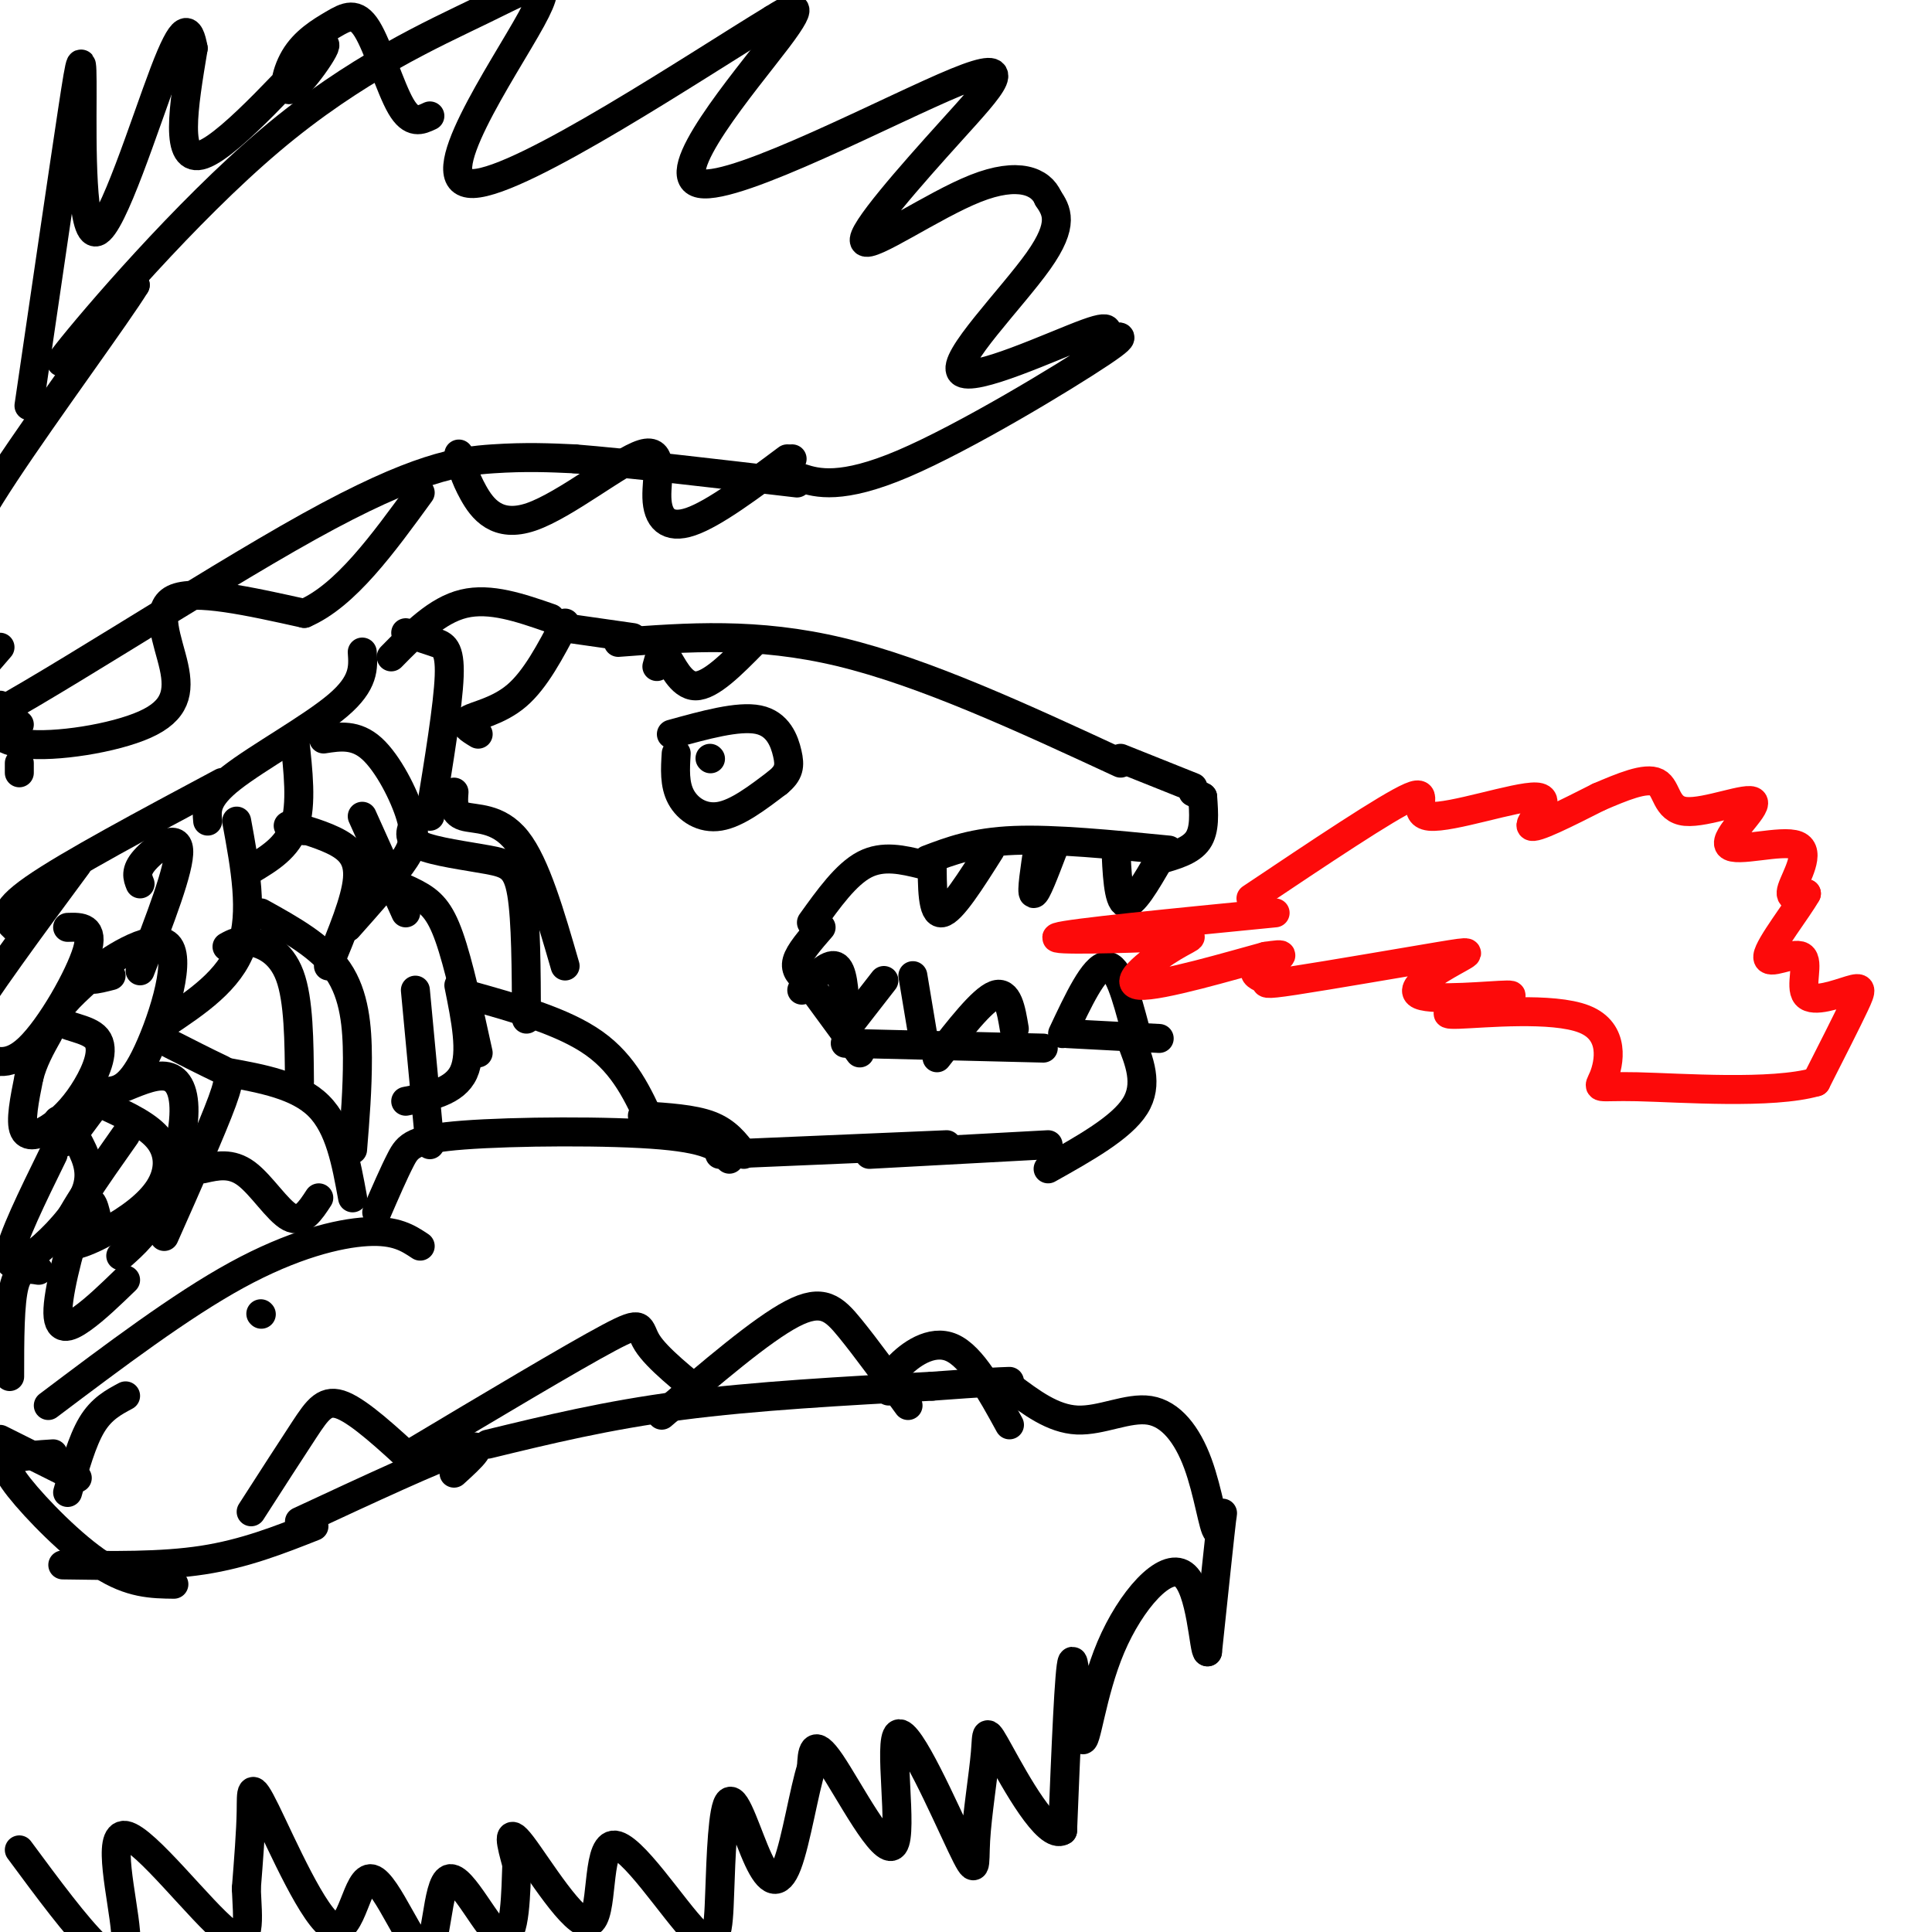 <svg viewBox='0 0 400 400' version='1.1' xmlns='http://www.w3.org/2000/svg' xmlns:xlink='http://www.w3.org/1999/xlink'><g fill='none' stroke='rgb(0,0,0)' stroke-width='6' stroke-linecap='round' stroke-linejoin='round'><path d='M128,133c14.333,-1.083 28.667,-2.167 46,2c17.333,4.167 37.667,13.583 58,23'/><path d='M232,157c0.000,0.000 15.000,6.000 15,6'/><path d='M247,164c0.000,0.000 2.000,1.000 2,1'/><path d='M249,165c0.250,3.417 0.500,6.833 -1,9c-1.500,2.167 -4.750,3.083 -8,4'/><path d='M242,176c-11.833,-1.167 -23.667,-2.333 -32,-2c-8.333,0.333 -13.167,2.167 -18,4'/><path d='M191,179c-4.083,-1.000 -8.167,-2.000 -12,0c-3.833,2.000 -7.417,7.000 -11,12'/><path d='M170,192c-2.250,2.583 -4.500,5.167 -5,7c-0.500,1.833 0.750,2.917 2,4'/><path d='M167,203c0.000,0.000 11.000,15.000 11,15'/><path d='M175,216c0.000,0.000 41.000,1.000 41,1'/><path d='M221,214c0.000,0.000 19.000,1.000 19,1'/><path d='M234,215c1.917,4.750 3.833,9.500 1,14c-2.833,4.500 -10.417,8.750 -18,13'/><path d='M217,237c0.000,0.000 -37.000,2.000 -37,2'/><path d='M196,237c0.000,0.000 -47.000,2.000 -47,2'/><path d='M231,175c0.250,5.750 0.500,11.500 2,12c1.500,0.500 4.250,-4.250 7,-9'/><path d='M215,175c-0.750,4.917 -1.500,9.833 -1,10c0.500,0.167 2.250,-4.417 4,-9'/><path d='M193,178c0.000,5.667 0.000,11.333 2,11c2.000,-0.333 6.000,-6.667 10,-13'/><path d='M220,214c3.250,-6.917 6.500,-13.833 9,-14c2.500,-0.167 4.250,6.417 6,13'/><path d='M194,219c4.667,-6.000 9.333,-12.000 12,-13c2.667,-1.000 3.333,3.000 4,7'/><path d='M176,212c0.000,0.000 7.000,-9.000 7,-9'/><path d='M189,202c0.000,0.000 2.000,12.000 2,12'/><path d='M166,205c2.750,-2.833 5.500,-5.667 7,-5c1.500,0.667 1.750,4.833 2,9'/></g>
<g fill='none' stroke='rgb(253,10,10)' stroke-width='6' stroke-linecap='round' stroke-linejoin='round'><path d='M259,186c14.191,-9.507 28.383,-19.014 33,-21c4.617,-1.986 -0.340,3.550 4,4c4.340,0.450 17.976,-4.187 22,-4c4.024,0.187 -1.565,5.196 -1,6c0.565,0.804 7.282,-2.598 14,-6'/><path d='M331,165c4.786,-2.046 9.751,-4.162 12,-3c2.249,1.162 1.783,5.601 6,6c4.217,0.399 13.116,-3.244 14,-2c0.884,1.244 -6.248,7.375 -5,9c1.248,1.625 10.874,-1.255 14,0c3.126,1.255 -0.250,6.644 -1,9c-0.750,2.356 1.125,1.678 3,1'/><path d='M374,185c-1.793,3.233 -7.774,10.817 -8,13c-0.226,2.183 5.304,-1.034 7,0c1.696,1.034 -0.442,6.318 1,8c1.442,1.682 6.465,-0.240 9,-1c2.535,-0.760 2.581,-0.360 1,3c-1.581,3.360 -4.791,9.680 -8,16'/><path d='M376,224c-9.144,2.631 -28.003,1.208 -37,1c-8.997,-0.208 -8.133,0.800 -7,-2c1.133,-2.800 2.536,-9.408 -4,-12c-6.536,-2.592 -21.010,-1.169 -26,-1c-4.990,0.169 -0.495,-0.915 4,-2'/><path d='M306,208c3.164,-0.866 9.073,-2.031 6,-2c-3.073,0.031 -15.128,1.260 -18,0c-2.872,-1.260 3.438,-5.008 7,-7c3.562,-1.992 4.376,-2.230 -3,-1c-7.376,1.230 -22.943,3.926 -30,5c-7.057,1.074 -5.603,0.525 -6,0c-0.397,-0.525 -2.645,-1.026 -2,-2c0.645,-0.974 4.184,-2.421 5,-3c0.816,-0.579 -1.092,-0.289 -3,0'/><path d='M262,198c-6.678,1.808 -21.872,6.327 -26,6c-4.128,-0.327 2.811,-5.500 7,-8c4.189,-2.500 5.628,-2.327 -2,-2c-7.628,0.327 -24.322,0.808 -22,0c2.322,-0.808 23.661,-2.904 45,-5'/></g>
<g fill='none' stroke='rgb(0,0,0)' stroke-width='6' stroke-linecap='round' stroke-linejoin='round'><path d='M131,132c0.000,0.000 -14.000,-2.000 -14,-2'/><path d='M140,156c-0.200,3.200 -0.400,6.400 1,9c1.400,2.600 4.400,4.600 8,4c3.600,-0.600 7.800,-3.800 12,-7'/><path d='M161,162c2.452,-1.988 2.583,-3.458 2,-6c-0.583,-2.542 -1.881,-6.155 -6,-7c-4.119,-0.845 -11.060,1.077 -18,3'/><path d='M147,157c0.000,0.000 0.100,0.100 0.1,0.1'/><path d='M136,138c0.444,-1.711 0.889,-3.422 2,-2c1.111,1.422 2.889,5.978 6,6c3.111,0.022 7.556,-4.489 12,-9'/><path d='M114,128c-6.250,-2.167 -12.500,-4.333 -18,-3c-5.500,1.333 -10.250,6.167 -15,11'/><path d='M75,135c0.222,3.178 0.444,6.356 -5,11c-5.444,4.644 -16.556,10.756 -22,15c-5.444,4.244 -5.222,6.622 -5,9'/><path d='M151,240c-1.637,-2.030 -3.274,-4.060 -14,-5c-10.726,-0.940 -30.542,-0.792 -41,0c-10.458,0.792 -11.560,2.226 -13,5c-1.440,2.774 -3.220,6.887 -5,11'/><path d='M46,162c-15.917,8.500 -31.833,17.000 -39,22c-7.167,5.000 -5.583,6.500 -4,8'/><path d='M87,258c-2.511,-1.667 -5.022,-3.333 -11,-3c-5.978,0.333 -15.422,2.667 -27,9c-11.578,6.333 -25.289,16.667 -39,27'/><path d='M4,150c0.000,0.000 -1.000,1.000 -1,1'/><path d='M4,158c0.000,0.000 0.000,2.000 0,2'/><path d='M0,134c-9.958,11.518 -19.917,23.036 -7,17c12.917,-6.036 48.708,-29.625 71,-42c22.292,-12.375 31.083,-13.536 38,-14c6.917,-0.464 11.958,-0.232 17,0'/><path d='M119,95c10.500,0.833 28.250,2.917 46,5'/><path d='M0,146c-0.940,0.111 -1.879,0.221 -2,2c-0.121,1.779 0.578,5.225 7,6c6.422,0.775 18.567,-1.122 25,-4c6.433,-2.878 7.155,-6.736 6,-12c-1.155,-5.264 -4.187,-11.932 0,-14c4.187,-2.068 15.594,0.466 27,3'/><path d='M63,127c8.500,-3.667 16.250,-14.333 24,-25'/><path d='M164,95c-0.995,0.711 -1.989,1.422 -2,2c-0.011,0.578 0.962,1.024 4,2c3.038,0.976 8.140,2.484 21,-3c12.860,-5.484 33.477,-17.959 41,-23c7.523,-5.041 1.952,-2.649 1,-3c-0.952,-0.351 2.714,-3.445 -4,-1c-6.714,2.445 -23.808,10.427 -26,8c-2.192,-2.427 10.516,-15.265 16,-23c5.484,-7.735 3.742,-10.368 2,-13'/><path d='M217,41c-1.471,-3.429 -6.147,-5.500 -15,-2c-8.853,3.500 -21.882,12.573 -23,11c-1.118,-1.573 9.676,-13.792 18,-23c8.324,-9.208 14.180,-15.406 1,-10c-13.180,5.406 -45.395,22.417 -53,21c-7.605,-1.417 9.398,-21.262 16,-30c6.602,-8.738 2.801,-6.369 -1,-4'/><path d='M160,4c-14.948,9.049 -51.819,33.672 -62,34c-10.181,0.328 6.327,-23.639 12,-34c5.673,-10.361 0.510,-7.117 -10,-2c-10.510,5.117 -26.368,12.109 -44,27c-17.632,14.891 -37.038,37.683 -42,44c-4.962,6.317 4.519,-3.842 14,-14'/><path d='M28,59c-3.310,5.500 -18.583,26.250 -27,39c-8.417,12.750 -9.976,17.500 -11,22c-1.024,4.500 -1.512,8.750 -2,13'/><path d='M26,289c-2.500,1.333 -5.000,2.667 -7,6c-2.000,3.333 -3.500,8.667 -5,14'/><path d='M13,324c10.167,0.167 20.333,0.333 29,-1c8.667,-1.333 15.833,-4.167 23,-7'/><path d='M62,315c14.333,-6.667 28.667,-13.333 34,-15c5.333,-1.667 1.667,1.667 -2,5'/><path d='M101,299c12.333,-3.000 24.667,-6.000 40,-8c15.333,-2.000 33.667,-3.000 52,-4'/><path d='M193,287c11.333,-0.833 13.667,-0.917 16,-1'/><path d='M52,313c4.089,-6.356 8.178,-12.711 11,-17c2.822,-4.289 4.378,-6.511 8,-5c3.622,1.511 9.311,6.756 15,12'/><path d='M85,301c16.711,-9.978 33.422,-19.956 41,-24c7.578,-4.044 6.022,-2.156 8,1c1.978,3.156 7.489,7.578 13,12'/><path d='M209,287c4.493,3.387 8.985,6.774 14,7c5.015,0.226 10.551,-2.707 15,-2c4.449,0.707 7.811,5.056 10,11c2.189,5.944 3.205,13.485 4,14c0.795,0.515 1.370,-5.996 1,-3c-0.370,2.996 -1.685,15.498 -3,28'/><path d='M250,342c-0.777,0.204 -1.219,-13.285 -5,-16c-3.781,-2.715 -10.900,5.344 -15,15c-4.100,9.656 -5.181,20.907 -6,19c-0.819,-1.907 -1.377,-16.974 -2,-16c-0.623,0.974 -1.312,17.987 -2,35'/><path d='M220,379c-3.107,2.043 -9.875,-10.348 -13,-16c-3.125,-5.652 -2.607,-4.565 -3,0c-0.393,4.565 -1.695,12.608 -2,18c-0.305,5.392 0.388,8.133 -3,1c-3.388,-7.133 -10.857,-24.139 -13,-23c-2.143,1.139 1.038,20.422 -1,23c-2.038,2.578 -9.297,-11.549 -13,-17c-3.703,-5.451 -3.852,-2.225 -4,1'/><path d='M168,366c-1.477,4.484 -3.168,15.194 -5,20c-1.832,4.806 -3.804,3.707 -6,-1c-2.196,-4.707 -4.617,-13.022 -6,-12c-1.383,1.022 -1.728,11.380 -2,19c-0.272,7.620 -0.471,12.500 -5,8c-4.529,-4.500 -13.389,-18.382 -17,-18c-3.611,0.382 -1.972,15.026 -5,16c-3.028,0.974 -10.722,-11.722 -14,-16c-3.278,-4.278 -2.139,-0.139 -1,4'/><path d='M107,386c-0.205,5.073 -0.218,15.755 -3,15c-2.782,-0.755 -8.333,-12.946 -11,-12c-2.667,0.946 -2.451,15.028 -5,15c-2.549,-0.028 -7.863,-14.165 -11,-15c-3.137,-0.835 -4.099,11.632 -8,10c-3.901,-1.632 -10.743,-17.362 -14,-24c-3.257,-6.638 -2.931,-4.182 -3,0c-0.069,4.182 -0.535,10.091 -1,16'/><path d='M51,391c0.226,6.022 1.290,13.078 -4,9c-5.290,-4.078 -16.933,-19.289 -21,-20c-4.067,-0.711 -0.556,13.078 0,20c0.556,6.922 -1.841,6.978 -6,3c-4.159,-3.978 -10.079,-11.989 -16,-20'/><path d='M0,298c0.000,0.000 16.000,8.000 16,8'/><path d='M54,272c0.000,0.000 0.100,0.100 0.1,0.1'/><path d='M16,179c-9.667,13.083 -19.333,26.167 -24,34c-4.667,7.833 -4.333,10.417 -4,13'/><path d='M14,192c2.778,-0.089 5.556,-0.178 4,5c-1.556,5.178 -7.444,15.622 -12,20c-4.556,4.378 -7.778,2.689 -11,1'/><path d='M18,203c-3.459,3.174 -6.918,6.347 -6,8c0.918,1.653 6.213,1.785 8,4c1.787,2.215 0.067,6.511 -2,10c-2.067,3.489 -4.479,6.170 -7,8c-2.521,1.830 -5.149,2.809 -6,1c-0.851,-1.809 0.074,-6.404 1,-11'/><path d='M6,223c0.833,-3.333 2.417,-6.167 4,-9'/><path d='M23,202c-3.065,0.786 -6.131,1.571 -3,-1c3.131,-2.571 12.458,-8.500 15,-5c2.542,3.500 -1.702,16.429 -5,23c-3.298,6.571 -5.649,6.786 -8,7'/><path d='M22,226c-2.643,3.012 -5.250,7.042 -7,9c-1.750,1.958 -2.643,1.845 -3,1c-0.357,-0.845 -0.179,-2.423 0,-4'/><path d='M11,239c-4.315,8.804 -8.631,17.607 -9,21c-0.369,3.393 3.208,1.375 7,-2c3.792,-3.375 7.798,-8.107 9,-12c1.202,-3.893 -0.399,-6.946 -2,-10'/><path d='M26,235c-6.198,8.785 -12.396,17.569 -13,21c-0.604,3.431 4.384,1.507 9,-1c4.616,-2.507 8.858,-5.598 11,-9c2.142,-3.402 2.183,-7.115 0,-10c-2.183,-2.885 -6.592,-4.943 -11,-7'/><path d='M26,225c3.363,-1.387 6.726,-2.774 9,-2c2.274,0.774 3.458,3.708 3,9c-0.458,5.292 -2.560,12.940 -5,18c-2.440,5.060 -5.220,7.530 -8,10'/><path d='M20,252c-0.607,-2.577 -1.214,-5.155 -3,-1c-1.786,4.155 -4.750,15.042 -5,20c-0.250,4.958 2.214,3.988 5,2c2.786,-1.988 5.893,-4.994 9,-8'/><path d='M8,263c-2.000,-0.333 -4.000,-0.667 -5,3c-1.000,3.667 -1.000,11.333 -1,19'/><path d='M29,183c-0.533,-1.333 -1.067,-2.667 1,-5c2.067,-2.333 6.733,-5.667 7,-2c0.267,3.667 -3.867,14.333 -8,25'/><path d='M49,170c1.750,9.500 3.500,19.000 1,26c-2.500,7.000 -9.250,11.500 -16,16'/><path d='M35,216c3.844,1.956 7.689,3.911 10,5c2.311,1.089 3.089,1.311 1,7c-2.089,5.689 -7.044,16.844 -12,28'/><path d='M42,242c2.933,-0.667 5.867,-1.333 9,1c3.133,2.333 6.467,7.667 9,9c2.533,1.333 4.267,-1.333 6,-4'/><path d='M47,222c7.333,1.333 14.667,2.667 19,7c4.333,4.333 5.667,11.667 7,19'/><path d='M47,196c1.267,-0.711 2.533,-1.422 5,-1c2.467,0.422 6.133,1.978 8,7c1.867,5.022 1.933,13.511 2,22'/><path d='M52,180c3.750,-2.250 7.500,-4.500 9,-9c1.500,-4.500 0.750,-11.250 0,-18'/><path d='M54,189c6.289,3.489 12.578,6.978 16,12c3.422,5.022 3.978,11.578 4,18c0.022,6.422 -0.489,12.711 -1,19'/><path d='M63,172c-2.101,-0.631 -4.202,-1.262 -3,-1c1.202,0.262 5.708,1.417 9,3c3.292,1.583 5.369,3.595 5,8c-0.369,4.405 -3.185,11.202 -6,18'/><path d='M72,192c4.244,-4.768 8.488,-9.536 11,-13c2.512,-3.464 3.292,-5.625 2,-10c-1.292,-4.375 -4.655,-10.964 -8,-14c-3.345,-3.036 -6.673,-2.518 -10,-2'/><path d='M75,169c0.000,0.000 9.000,20.000 9,20'/><path d='M86,205c0.000,0.000 3.000,32.000 3,32'/><path d='M85,186c-3.690,-1.905 -7.381,-3.810 -7,-4c0.381,-0.190 4.833,1.333 8,3c3.167,1.667 5.048,3.476 7,9c1.952,5.524 3.976,14.762 6,24'/><path d='M95,204c1.417,7.000 2.833,14.000 1,18c-1.833,4.000 -6.917,5.000 -12,6'/><path d='M11,301c-3.077,0.196 -6.155,0.393 -8,1c-1.845,0.607 -2.458,1.625 1,6c3.458,4.375 10.988,12.107 17,16c6.012,3.893 10.506,3.946 15,4'/><path d='M89,24c-1.897,0.901 -3.794,1.802 -6,-2c-2.206,-3.802 -4.721,-12.308 -7,-16c-2.279,-3.692 -4.324,-2.569 -7,-1c-2.676,1.569 -5.985,3.583 -8,7c-2.015,3.417 -2.736,8.235 0,6c2.736,-2.235 8.929,-11.525 5,-8c-3.929,3.525 -17.980,19.864 -24,22c-6.020,2.136 -4.010,-9.932 -2,-22'/><path d='M40,10c-0.867,-4.689 -2.033,-5.411 -6,5c-3.967,10.411 -10.733,31.956 -14,33c-3.267,1.044 -3.033,-18.411 -3,-28c0.033,-9.589 -0.133,-9.311 -2,3c-1.867,12.311 -5.433,36.656 -9,61'/><path d='M137,293c10.333,-8.844 20.667,-17.689 27,-21c6.333,-3.311 8.667,-1.089 12,3c3.333,4.089 7.667,10.044 12,16'/><path d='M95,94c0.589,2.364 1.178,4.727 3,8c1.822,3.273 4.878,7.454 12,5c7.122,-2.454 18.311,-11.544 23,-13c4.689,-1.456 2.878,4.724 3,9c0.122,4.276 2.178,6.650 7,5c4.822,-1.650 12.411,-7.325 20,-13'/><path d='M184,288c-0.111,-1.311 -0.222,-2.622 2,-5c2.222,-2.378 6.778,-5.822 11,-4c4.222,1.822 8.111,8.911 12,16'/><path d='M97,206c9.833,2.750 19.667,5.500 26,10c6.333,4.500 9.167,10.750 12,17'/><path d='M89,169c1.889,-11.511 3.778,-23.022 4,-29c0.222,-5.978 -1.222,-6.422 -3,-7c-1.778,-0.578 -3.889,-1.289 -6,-2'/><path d='M86,170c-0.958,1.827 -1.917,3.655 1,5c2.917,1.345 9.708,2.208 14,3c4.292,0.792 6.083,1.512 7,7c0.917,5.488 0.958,15.744 1,26'/><path d='M99,152c-1.733,-1.044 -3.467,-2.089 -2,-3c1.467,-0.911 6.133,-1.689 10,-5c3.867,-3.311 6.933,-9.156 10,-15'/><path d='M94,164c-0.156,2.133 -0.311,4.267 2,5c2.311,0.733 7.089,0.067 11,5c3.911,4.933 6.956,15.467 10,26'/><path d='M133,231c5.250,0.333 10.500,0.667 14,2c3.500,1.333 5.250,3.667 7,6'/></g>
</svg>